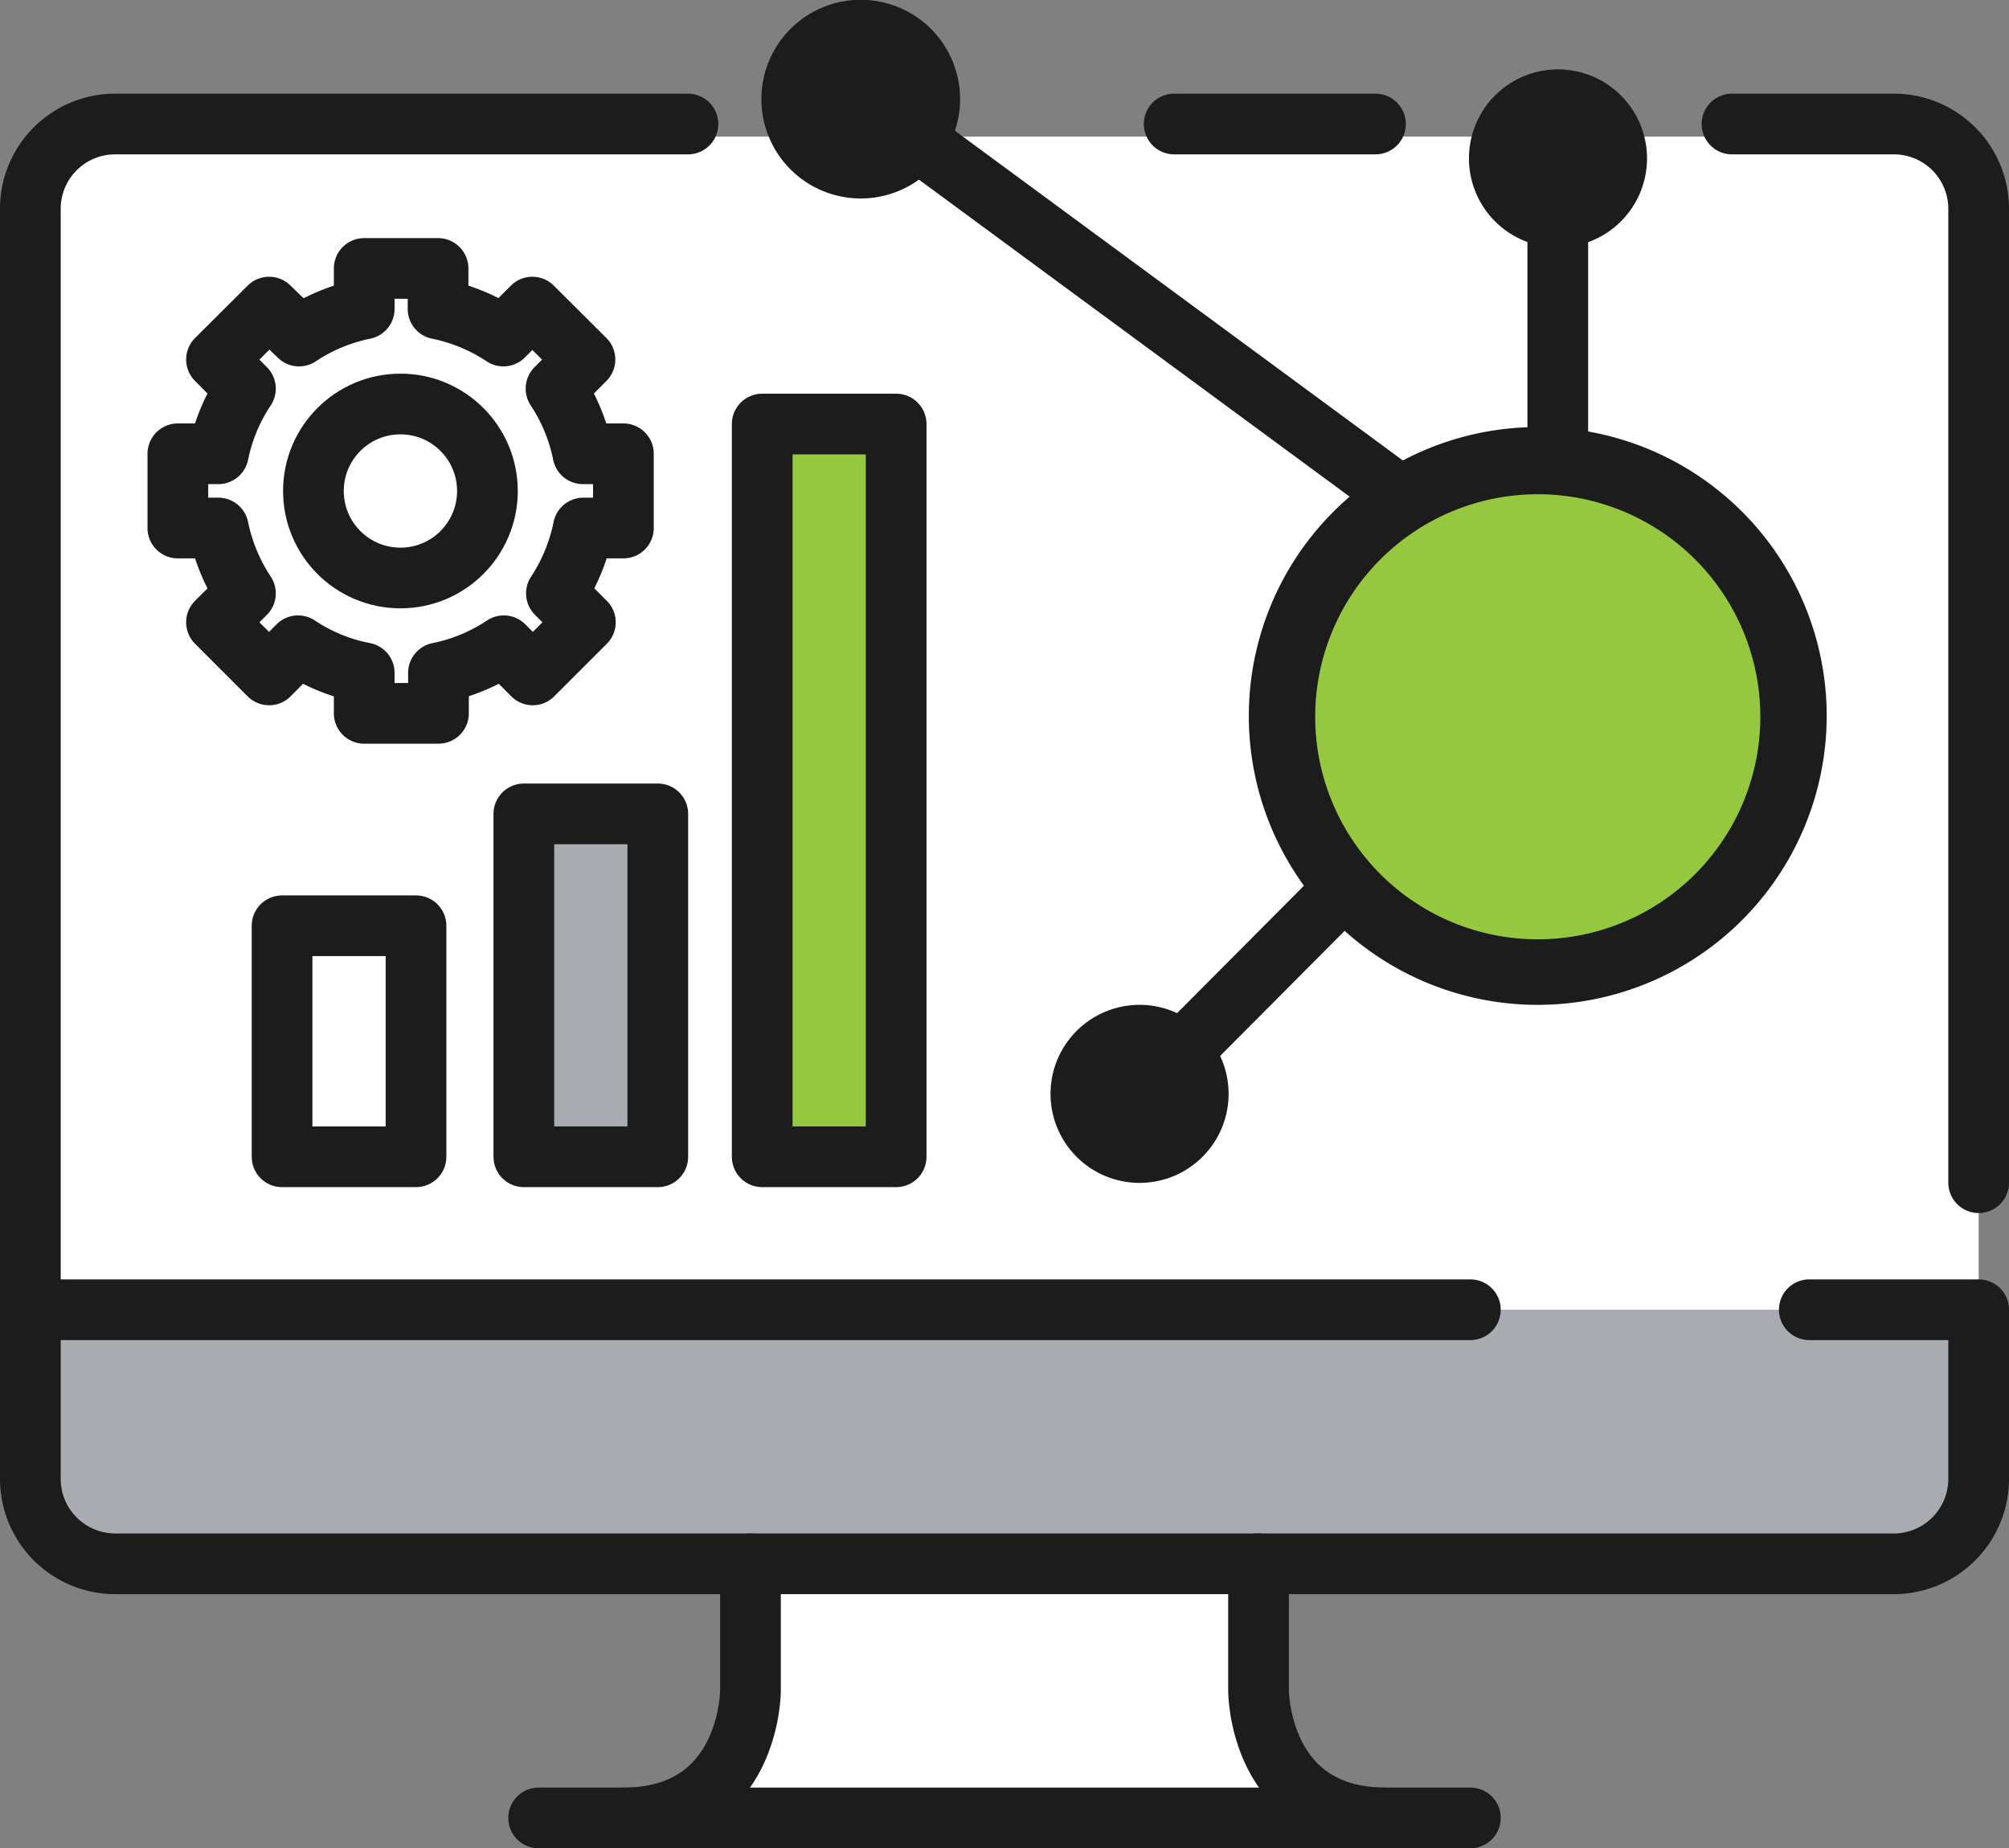 <?xml version="1.0" encoding="UTF-8"?>
<svg xmlns="http://www.w3.org/2000/svg" viewBox="0 0 99.29 91.36"><rect x="0" y="0" width="99.29" height="91.36" fill="#808080" stroke="none"/><defs><style>.cls-1,.cls-4{fill:#95c83f;}.cls-1{opacity:0.5;}.cls-2{fill:#a8acb1;}.cls-3{fill:#fff;}.cls-5{fill:none;stroke:#1c1c1c;stroke-linecap:round;stroke-linejoin:round;stroke-width:3px;}.cls-6{fill:#1c1c1c;}</style></defs><title>Artboard 14</title><g id="Layer_75" data-name="Layer 75"><path class="cls-1" d="M94.59,23.26A1.79,1.79,0,1,1,92.81,25a1.79,1.79,0,0,1,1.78-1.78"/><path class="cls-2" d="M1.5,64.74v8.37A4.19,4.19,0,0,0,5.69,77.3H93.6a4.19,4.19,0,0,0,4.19-4.19V64.74Z"/><rect class="cls-3" x="2.57" y="6.75" width="95.22" height="57.99"/><rect class="cls-2" x="25.89" y="40.23" width="6.62" height="16.95"/><rect class="cls-3" x="13.94" y="45.76" width="6.62" height="11.42"/><rect class="cls-4" x="37.67" y="20.96" width="6.62" height="36.22"/><path class="cls-3" d="M30.81,26.1V22.43h-2a9.08,9.08,0,0,0-1.33-3.22l1.43-1.44-2.6-2.59-1.43,1.43a9.14,9.14,0,0,0-3.23-1.34v-2H18v2a9.09,9.09,0,0,0-3.22,1.34L13.3,15.18l-2.6,2.59,1.43,1.44a9.09,9.09,0,0,0-1.34,3.22h-2V26.1h2a9.22,9.22,0,0,0,1.34,3.23L10.7,30.76l2.6,2.6,1.43-1.44A8.92,8.92,0,0,0,18,33.26v2h3.67v-2a9,9,0,0,0,3.23-1.34l1.43,1.44,2.6-2.6-1.43-1.43a9.2,9.2,0,0,0,1.33-3.23Zm-11,3.68a5.51,5.51,0,1,1,5.51-5.51A5.51,5.51,0,0,1,19.79,29.78Z"/><path class="cls-3" d="M61,83.82s0,5.69,5.69,5.69H32.56c5.69,0,5.69-5.69,5.69-5.69v-5.7H61Z"/><line class="cls-5" x1="67.98" y1="6.13" x2="58.03" y2="6.13"/><path class="cls-5" d="M97.79,58.46V10.31A4.19,4.19,0,0,0,93.6,6.13h-8"/><path class="cls-5" d="M89.42,64.74h8.37v8.37A4.2,4.2,0,0,1,93.6,77.3H5.69A4.2,4.2,0,0,1,1.5,73.11V10.31A4.19,4.19,0,0,1,5.69,6.13H34"/><polyline class="cls-5" points="26.62 89.86 30.81 89.86 68.48 89.86 72.67 89.86"/><path class="cls-5" d="M37.09,77.3v6.28s0,6.28-6.28,6.28"/><path class="cls-5" d="M62.2,77.3v6.28s0,6.28,6.28,6.28"/><polyline class="cls-5" points="1.5 64.74 18.25 64.74 72.67 64.74"/><rect class="cls-5" x="25.89" y="40.23" width="6.62" height="16.95"/><rect class="cls-5" x="37.67" y="20.96" width="6.62" height="36.22"/><rect class="cls-5" x="13.94" y="45.76" width="6.62" height="11.42"/><path class="cls-5" d="M30.81,26.1V22.43h-2a9.08,9.08,0,0,0-1.33-3.22l1.43-1.44-2.6-2.59-1.43,1.43a9.14,9.14,0,0,0-3.23-1.34v-2H18v2a9.09,9.09,0,0,0-3.22,1.34L13.3,15.18l-2.6,2.59,1.43,1.44a9.09,9.09,0,0,0-1.34,3.22h-2V26.1h2a9.22,9.22,0,0,0,1.34,3.23L10.7,30.76l2.6,2.6,1.43-1.44A8.92,8.92,0,0,0,18,33.26v2h3.67v-2a9,9,0,0,0,3.23-1.34l1.43,1.44,2.6-2.6-1.43-1.43a9.2,9.2,0,0,0,1.33-3.23Z"/><circle class="cls-5" cx="19.79" cy="24.27" r="4.3"/><polyline class="cls-5" points="56.32 54.07 76.99 33.3 76.99 7.83"/><line class="cls-5" x1="42.54" y1="4.9" x2="76.99" y2="30.26"/><path class="cls-6" d="M76,49.67A14.28,14.28,0,1,1,90.28,35.39,14.29,14.29,0,0,1,76,49.67"/><path class="cls-4" d="M76,46.43A11,11,0,1,1,87,35.39,11,11,0,0,1,76,46.43"/><path class="cls-6" d="M77,12.23a4.4,4.4,0,1,1,4.4-4.4,4.4,4.4,0,0,1-4.4,4.4"/><path class="cls-6" d="M56.32,58.47a4.4,4.4,0,1,1,4.4-4.4,4.4,4.4,0,0,1-4.4,4.4"/><path class="cls-6" d="M42.54,9.81A4.91,4.91,0,1,1,47.45,4.9a4.91,4.91,0,0,1-4.91,4.91"/></g></svg>